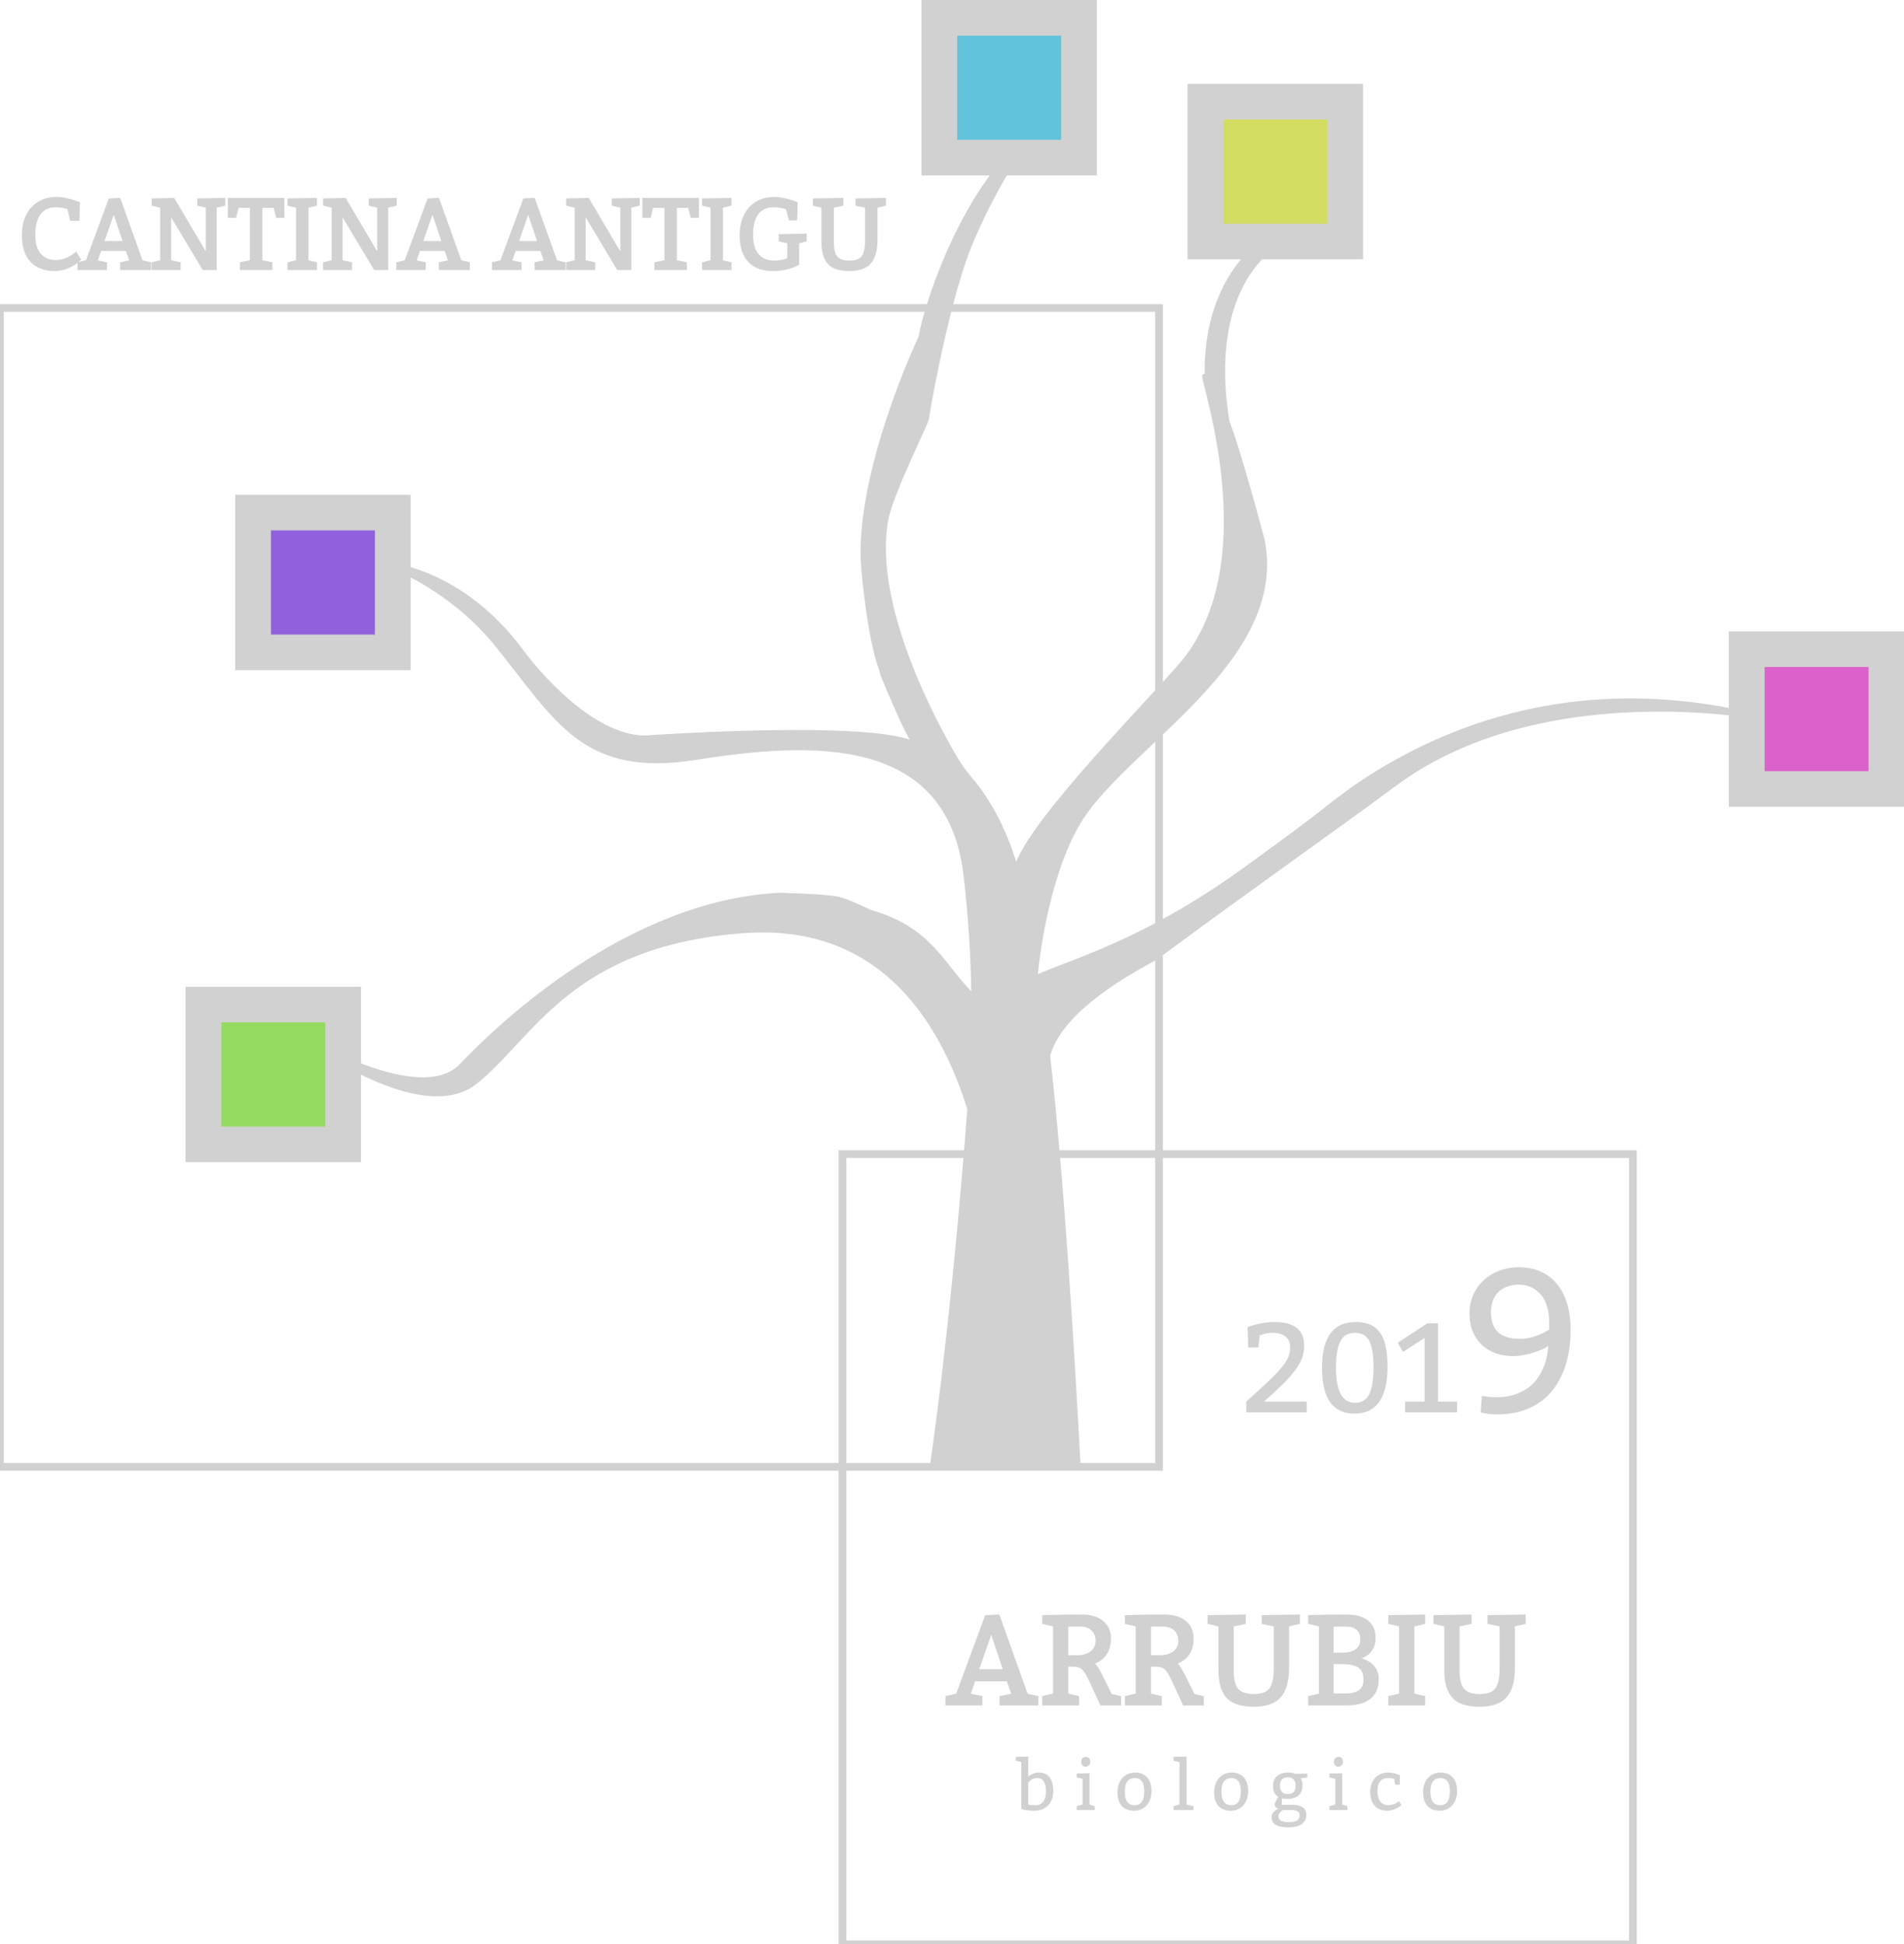 <?xml version="1.0" encoding="utf-8"?>
<svg viewBox="348.804 258.369 987.551 1008.604" width="987.551" height="1008.604" xmlns="http://www.w3.org/2000/svg">
  <rect x="1345.318" y="469.891" width="410" height="410" style="fill: none; stroke-width: 4px; stroke: rgb(209, 209, 209);" transform="matrix(1, -0, 0, 1, -559.544, 387.174)" id="quadropiccol0"/>
  <rect x="1972.673" y="689.011" width="601.191" height="601.191" style="fill: none; stroke-width: 4px; stroke: rgb(209, 209, 209);" transform="matrix(1, -0, 0, 1, -1623.917, -270.868)" id="quadrogrande"/>
  <g id="alberoprincipale" transform="matrix(1.791, 0, 0, 1.698, 426.558, 248.148)" style="">
    <g id="albero">
      <polygon style="fill:#D1C27B;" points="295.552,112.49 295.553,112.492 295.552,112.489 &#9;&#9;"/>
      <polygon style="fill:#D1C27B;" points="212,213.287 212.002,213.287 212,213.282 &#9;&#9;"/>
      <path style="stroke: rgb(209, 209, 209); fill: rgb(209, 209, 209);" d="M 458.235 224.148 L 458.468 223.038 C 437.183 218.71 395.712 214.117 351.574 244.567 C 348.594 246.623 345.39 249.182 342.946 251.092 C 338.301 255.061 331.964 260.175 316.933 271.627 C 287.571 293.998 266.909 299.456 256.583 304.456 C 256.584 304.44 256.586 304.424 256.587 304.408 C 257.318 295.335 260.733 271.447 269.413 256.692 C 282.99 233.611 329.152 207.814 322.364 171.156 C 322.153 170.019 314.691 141.125 312.164 134.97 C 310.886 126.887 310.06 115.917 312.181 105.308 C 316.254 84.942 328.474 79.512 328.474 79.512 L 325.758 76.796 C 307.612 89.212 305.593 110.347 305.989 121.8 C 300.797 111.875 325.215 173.99 299.508 207.815 C 292.731 216.733 254.096 257.457 250.872 271.065 C 249.593 266.541 248.123 262.404 246.476 258.669 L 246.492 258.679 C 246.492 258.679 246.48 258.661 246.471 258.647 C 243.922 252.873 240.96 248.013 237.677 243.949 C 236.082 241.974 234.624 239.907 233.393 237.687 C 222.52 218.075 209.569 187.317 213.28 165.05 C 214.638 156.904 225.168 134.985 225.102 133.963 C 226.725 123.018 231.989 95.204 237.564 80.871 C 241.792 69.999 247.76 58.964 250.853 53.824 L 249.214 52.909 C 227.667 76.301 216.762 128.574 225.829 111.322 C 245.174 61.567 203.726 136.803 206.442 178.892 C 206.496 179.724 208.184 200.758 211.51 210.014 C 211.736 210.721 211.867 211.415 212.099 212.097 C 212.102 212.109 212.015 212.121 212.011 212.122 C 215.011 219.725 218.527 228.418 221.123 232.936 C 207.596 226.761 149.449 230.866 145.776 231.051 C 130.716 233.237 114.006 213.898 107.851 205.105 C 96.642 189.09 84.018 182.524 75.545 179.829 L 74.958 181.59 C 80.704 184.588 91.617 191.603 100.384 203.068 C 118.034 226.149 125.502 243.121 158.087 237.69 C 190.672 232.259 231.403 229.544 236.155 273.669 C 237.446 285.655 238.24 297.44 238.376 310.161 C 229.647 301.272 226.36 289.733 208.587 284.49 C 208.587 284.49 199.969 280.097 200.004 280.865 C 200.01 281.006 202.483 279.886 182.318 279.268 C 138.624 281.67 101.574 318.743 90.195 331.386 C 83.727 338.572 70.795 335.479 60.051 330.984 L 59.009 332.662 C 70.458 338.952 85.262 344.305 94.267 336.801 C 110.559 323.224 121.421 294.71 171.657 290.637 C 206.583 287.806 227.067 310.588 237.223 344.802 C 235.628 367.042 232.172 410.833 226.536 452.833 L 268.963 452.833 C 267.199 417.833 264.127 364.654 260.201 328.558 C 263.529 315.815 279.804 305.316 291.259 298.833 C 317.564 278.229 342.802 259.624 360.38 245.832 C 392.596 220.556 436.744 221.693 458.235 224.148 Z"/>
    </g>
  </g>
  <g style="" transform="matrix(3.77, 0, -0, 3.368, -151.531, 30.853)" id="quadropink">
    <rect x="370.567" y="164.8" style="fill: rgb(209, 209, 209);" width="24.14" height="27.023"/>
    <rect x="375.485" y="170.287" style="fill: rgb(220, 97, 202);" width="14.305" height="16.048"/>
  </g>
  <g style="" transform="matrix(3.77, 0, -0, 3.368, -951.986, 215.215)" id="quadroverde">
    <rect x="370.567" y="164.8" style="fill: rgb(209, 209, 209);" width="24.14" height="27.023"/>
    <rect x="375.485" y="170.287" style="fill: rgb(148, 220, 97);" width="14.305" height="16.048"/>
  </g>
  <g style="" transform="matrix(3.77, 0, -0, 3.368, -432.274, -253.169)" id="quadroverde2">
    <rect x="370.567" y="164.8" style="fill: rgb(209, 209, 209);" width="24.14" height="27.023"/>
    <rect x="375.485" y="170.287" style="fill: rgb(210, 220, 97);" width="14.305" height="16.048"/>
  </g>
  <g style="" transform="matrix(3.77, 0, -0, 3.368, -926.244, -40.011)" id="quadromov">
    <rect x="370.567" y="164.8" style="fill: rgb(209, 209, 209);" width="24.14" height="27.023"/>
    <rect x="375.485" y="170.287" style="fill: rgb(144, 97, 220);" width="14.305" height="16.048"/>
  </g>
  <g style="" transform="matrix(3.77, 0, -0, 3.368, -570.316, -296.671)" id="quadrato">
    <rect x="370.567" y="164.8" style="fill: rgb(209, 209, 209);" width="24.14" height="27.023"/>
    <rect x="375.485" y="170.287" style="fill: rgb(97, 195, 220);" width="14.305" height="16.048"/>
  </g>
  <path d="M 1088.11 939.25 L 1056.76 939.25 L 1056.76 933.64 C 1061.207 929.68 1064.893 926.313 1067.82 923.54 C 1070.74 920.767 1073.07 918.347 1074.81 916.28 C 1076.55 914.213 1077.77 912.353 1078.47 910.7 C 1079.177 909.053 1079.53 907.35 1079.53 905.59 C 1079.53 903.217 1078.737 901.357 1077.15 900.01 C 1075.57 898.67 1073.393 898 1070.62 898 C 1068.467 898 1066.463 898.33 1064.61 898.99 L 1063.69 899.32 L 1063.03 905.59 L 1057.75 905.59 L 1057.42 895.03 C 1062.173 893.27 1066.927 892.39 1071.68 892.39 C 1073.967 892.39 1076.033 892.62 1077.88 893.08 C 1079.727 893.547 1081.333 894.273 1082.7 895.26 C 1084.06 896.253 1085.083 897.53 1085.77 899.09 C 1086.45 900.65 1086.79 902.51 1086.79 904.67 C 1086.79 906.87 1086.427 908.98 1085.7 911 C 1084.973 913.027 1083.787 915.15 1082.14 917.37 C 1080.487 919.59 1078.34 922.01 1075.7 924.63 C 1073.06 927.25 1069.827 930.253 1066 933.64 L 1088.11 933.64 L 1088.11 939.25 ZM 1113.518 892.39 C 1116.551 892.39 1119.114 892.863 1121.208 893.81 C 1123.294 894.757 1124.988 896.187 1126.288 898.1 C 1127.588 900.013 1128.534 902.423 1129.128 905.33 C 1129.721 908.23 1130.018 911.617 1130.018 915.49 C 1130.018 931.77 1124.298 939.91 1112.858 939.91 C 1101.638 939.91 1096.028 931.99 1096.028 916.15 C 1096.028 900.31 1101.858 892.39 1113.518 892.39 Z M 1103.288 916.15 C 1103.288 928.25 1106.588 934.3 1113.188 934.3 C 1116.621 934.3 1119.074 932.793 1120.548 929.78 C 1122.021 926.767 1122.758 922.137 1122.758 915.89 C 1122.758 909.73 1122.044 905.207 1120.618 902.32 C 1119.184 899.44 1116.684 898 1113.118 898 C 1109.598 898 1107.081 899.463 1105.568 902.39 C 1104.048 905.317 1103.288 909.903 1103.288 916.15 ZM 1156.215 933.64 L 1166.115 933.64 L 1166.115 939.25 L 1139.125 939.25 L 1139.125 933.64 L 1149.285 933.64 L 1149.285 900.64 L 1138.065 907.9 L 1135.295 903.15 L 1150.675 893.05 L 1156.215 893.05 L 1156.215 933.64 Z" transform="matrix(1, 0, 0, 1, -61.547, 51.803)" style="fill: rgb(209, 209, 209); white-space: pre;"/>
  <path d="M 1186.845 940.31 C 1183.591 940.31 1180.765 939.957 1178.365 939.25 L 1178.895 930.77 C 1180.028 930.91 1181.211 931.05 1182.445 931.19 C 1183.685 931.337 1185.011 931.41 1186.425 931.41 C 1190.165 931.41 1193.415 930.93 1196.175 929.97 C 1198.928 929.017 1201.295 927.783 1203.275 926.27 C 1205.255 924.75 1206.861 923.053 1208.095 921.18 C 1209.335 919.307 1210.325 917.433 1211.065 915.56 C 1211.805 913.687 1212.335 911.937 1212.655 910.31 C 1212.975 908.683 1213.168 907.34 1213.235 906.28 L 1213.345 904.8 C 1212.565 905.433 1211.468 906.053 1210.055 906.66 C 1208.641 907.26 1207.088 907.823 1205.395 908.35 C 1203.701 908.883 1201.971 909.307 1200.205 909.62 C 1198.438 909.94 1196.811 910.1 1195.325 910.1 C 1192.145 910.1 1189.158 909.623 1186.365 908.67 C 1183.578 907.717 1181.158 906.303 1179.105 904.43 C 1177.058 902.557 1175.451 900.243 1174.285 897.49 C 1173.118 894.73 1172.535 891.55 1172.535 887.95 C 1172.535 884.343 1173.205 881.073 1174.545 878.14 C 1175.891 875.207 1177.731 872.68 1180.065 870.56 C 1182.391 868.44 1185.095 866.817 1188.175 865.69 C 1191.248 864.557 1194.515 863.99 1197.975 863.99 C 1202.428 863.99 1206.331 864.767 1209.685 866.32 C 1213.045 867.873 1215.855 870.063 1218.115 872.89 C 1220.375 875.717 1222.088 879.127 1223.255 883.12 C 1224.421 887.113 1225.005 891.513 1225.005 896.32 C 1225.005 902.82 1224.191 908.773 1222.565 914.18 C 1220.938 919.587 1218.535 924.233 1215.355 928.12 C 1212.175 932.007 1208.201 935.01 1203.435 937.13 C 1198.661 939.25 1193.131 940.31 1186.845 940.31 Z M 1211.865 897.49 L 1213.875 896.32 L 1213.875 893.14 C 1213.875 886.353 1212.371 881.3 1209.365 877.98 C 1206.365 874.66 1202.638 873 1198.185 873 C 1193.731 873 1190.198 874.273 1187.585 876.82 C 1184.971 879.36 1183.665 882.857 1183.665 887.31 C 1183.665 896.497 1188.611 901.09 1198.505 901.09 C 1201.118 901.163 1203.661 900.773 1206.135 899.92 C 1208.608 899.073 1210.518 898.263 1211.865 897.49 Z" transform="matrix(1, 0, 0, 1, -61.547, 51.803)" style="fill: rgb(209, 209, 209); white-space: pre;"/>
  <path d="M 875.666 1169.81 L 882.146 1169.63 L 882.146 1180 C 883.899 1178.607 885.699 1177.91 887.546 1177.91 C 890.093 1177.91 891.989 1178.737 893.236 1180.39 C 894.483 1182.05 895.106 1184.403 895.106 1187.45 C 895.106 1188.937 894.889 1190.31 894.456 1191.57 C 894.023 1192.83 893.386 1193.917 892.546 1194.83 C 891.706 1195.743 890.676 1196.45 889.456 1196.95 C 888.229 1197.457 886.813 1197.71 885.206 1197.71 C 883.979 1197.683 882.883 1197.63 881.916 1197.55 C 880.943 1197.463 880.083 1197.3 879.336 1197.06 L 878.546 1196.81 L 878.546 1172.51 L 875.666 1171.79 L 875.666 1169.81 Z M 882.146 1183.13 L 882.146 1194.47 C 882.719 1194.71 883.966 1194.83 885.886 1194.83 C 886.846 1194.83 887.669 1194.65 888.356 1194.29 C 889.043 1193.93 889.606 1193.433 890.046 1192.8 C 890.493 1192.16 890.816 1191.403 891.016 1190.53 C 891.223 1189.65 891.326 1188.697 891.326 1187.67 C 891.326 1185.51 890.959 1183.823 890.226 1182.61 C 889.493 1181.397 888.359 1180.79 886.826 1180.79 C 885.626 1180.79 884.659 1181.023 883.926 1181.49 C 883.193 1181.957 882.599 1182.503 882.146 1183.13 ZM 911.943 1169.81 C 913.503 1169.81 914.283 1170.71 914.283 1172.51 C 914.283 1173.257 914.02 1173.833 913.493 1174.24 C 912.967 1174.647 912.403 1174.85 911.803 1174.85 C 911.15 1174.85 910.62 1174.627 910.213 1174.18 C 909.807 1173.74 909.603 1173.123 909.603 1172.33 C 909.603 1171.537 909.827 1170.92 910.273 1170.48 C 910.713 1170.033 911.27 1169.81 911.943 1169.81 Z M 907.263 1178.45 L 913.923 1178.27 L 913.923 1194.47 L 916.623 1195.37 L 916.623 1197.35 L 907.263 1197.35 L 907.263 1195.37 L 910.323 1194.47 L 910.323 1181.15 L 907.263 1180.43 L 907.263 1178.45 ZM 928.422 1188.1 C 928.422 1186.56 928.645 1185.16 929.092 1183.9 C 929.532 1182.64 930.162 1181.567 930.982 1180.68 C 931.795 1179.793 932.758 1179.11 933.872 1178.63 C 934.992 1178.15 936.222 1177.91 937.562 1177.91 C 940.255 1177.91 942.345 1178.763 943.832 1180.47 C 945.318 1182.17 946.062 1184.533 946.062 1187.56 C 946.062 1189.047 945.845 1190.407 945.412 1191.64 C 944.978 1192.88 944.372 1193.95 943.592 1194.85 C 942.812 1195.75 941.865 1196.45 940.752 1196.95 C 939.638 1197.457 938.395 1197.71 937.022 1197.71 C 934.288 1197.71 932.172 1196.893 930.672 1195.26 C 929.172 1193.627 928.422 1191.24 928.422 1188.1 Z M 937.422 1180.79 C 933.942 1180.79 932.202 1183.13 932.202 1187.81 C 932.202 1192.49 933.882 1194.83 937.242 1194.83 C 938.995 1194.83 940.272 1194.23 941.072 1193.03 C 941.878 1191.83 942.282 1190.03 942.282 1187.63 C 942.282 1183.07 940.662 1180.79 937.422 1180.79 ZM 957.499 1169.81 L 964.229 1169.63 L 964.229 1194.47 L 967.829 1195.37 L 967.829 1197.35 L 957.499 1197.35 L 957.499 1195.37 L 960.559 1194.47 L 960.559 1172.51 L 957.499 1171.79 L 957.499 1169.81 ZM 978.55 1188.1 C 978.55 1186.56 978.773 1185.16 979.22 1183.9 C 979.66 1182.64 980.29 1181.567 981.11 1180.68 C 981.923 1179.793 982.886 1179.11 984 1178.63 C 985.12 1178.15 986.35 1177.91 987.69 1177.91 C 990.383 1177.91 992.473 1178.763 993.96 1180.47 C 995.446 1182.17 996.19 1184.533 996.19 1187.56 C 996.19 1189.047 995.973 1190.407 995.54 1191.64 C 995.106 1192.88 994.5 1193.95 993.72 1194.85 C 992.94 1195.75 991.993 1196.45 990.88 1196.95 C 989.766 1197.457 988.523 1197.71 987.15 1197.71 C 984.416 1197.71 982.3 1196.893 980.8 1195.26 C 979.3 1193.627 978.55 1191.24 978.55 1188.1 Z M 987.55 1180.79 C 984.07 1180.79 982.33 1183.13 982.33 1187.81 C 982.33 1192.49 984.01 1194.83 987.37 1194.83 C 989.123 1194.83 990.4 1194.23 991.2 1193.03 C 992.006 1191.83 992.41 1190.03 992.41 1187.63 C 992.41 1183.07 990.79 1180.79 987.55 1180.79 ZM 1016.447 1191.59 C 1015.394 1191.59 1014.494 1191.483 1013.747 1191.27 L 1013.567 1194.65 L 1019.147 1194.65 C 1021.5 1194.65 1023.287 1195.093 1024.507 1195.98 C 1025.734 1196.867 1026.347 1198.21 1026.347 1200.01 C 1026.347 1201.957 1025.554 1203.5 1023.967 1204.64 C 1022.387 1205.78 1020.06 1206.35 1016.987 1206.35 C 1011.227 1206.35 1008.347 1204.61 1008.347 1201.13 C 1008.347 1199.617 1009.15 1198.333 1010.757 1197.28 C 1011.144 1197.04 1011.6 1196.823 1012.127 1196.63 C 1011.48 1196.537 1010.957 1196.31 1010.557 1195.95 C 1010.164 1195.59 1009.967 1195.18 1009.967 1194.72 C 1009.967 1193.927 1010.434 1192.777 1011.367 1191.27 L 1011.837 1190.51 C 1011.624 1190.437 1011.33 1190.22 1010.957 1189.86 C 1010.584 1189.5 1010.277 1189.14 1010.037 1188.78 C 1009.39 1187.773 1009.067 1186.49 1009.067 1184.93 C 1009.067 1182.65 1009.78 1180.91 1011.207 1179.71 C 1012.634 1178.51 1014.56 1177.91 1016.987 1177.91 C 1018.334 1177.91 1019.4 1178.077 1020.187 1178.41 L 1020.587 1178.59 L 1026.887 1178.45 L 1026.887 1180.43 L 1023.397 1180.93 C 1024.044 1181.797 1024.367 1183.01 1024.367 1184.57 C 1024.367 1186.923 1023.66 1188.68 1022.247 1189.84 C 1020.827 1191.007 1018.894 1191.59 1016.447 1191.59 Z M 1018.247 1197.35 L 1014.287 1197.35 C 1014.167 1197.397 1013.934 1197.547 1013.587 1197.8 C 1013.24 1198.053 1012.97 1198.287 1012.777 1198.5 C 1012.224 1199.127 1011.947 1199.823 1011.947 1200.59 C 1011.947 1201.763 1012.41 1202.567 1013.337 1203 C 1014.257 1203.433 1015.654 1203.65 1017.527 1203.65 C 1021.127 1203.65 1022.927 1202.51 1022.927 1200.23 C 1022.927 1199.123 1022.537 1198.367 1021.757 1197.96 C 1020.977 1197.553 1019.807 1197.35 1018.247 1197.35 Z M 1016.807 1180.43 C 1014.047 1180.43 1012.667 1181.87 1012.667 1184.75 C 1012.667 1186.07 1013.004 1187.12 1013.677 1187.9 C 1014.35 1188.68 1015.32 1189.07 1016.587 1189.07 C 1018.054 1189.07 1019.117 1188.727 1019.777 1188.04 C 1020.437 1187.36 1020.767 1186.263 1020.767 1184.75 C 1020.767 1181.87 1019.447 1180.43 1016.807 1180.43 ZM 1043.004 1169.81 C 1044.564 1169.81 1045.344 1170.71 1045.344 1172.51 C 1045.344 1173.257 1045.081 1173.833 1044.554 1174.24 C 1044.028 1174.647 1043.464 1174.85 1042.864 1174.85 C 1042.211 1174.85 1041.681 1174.627 1041.274 1174.18 C 1040.868 1173.74 1040.664 1173.123 1040.664 1172.33 C 1040.664 1171.537 1040.888 1170.92 1041.334 1170.48 C 1041.774 1170.033 1042.331 1169.81 1043.004 1169.81 Z M 1038.324 1178.45 L 1044.984 1178.27 L 1044.984 1194.47 L 1047.684 1195.37 L 1047.684 1197.35 L 1038.324 1197.35 L 1038.324 1195.37 L 1041.384 1194.47 L 1041.384 1181.15 L 1038.324 1180.43 L 1038.324 1178.45 ZM 1074.963 1179.35 L 1074.783 1184.21 L 1072.443 1184.21 L 1071.903 1181.15 C 1070.969 1180.91 1069.889 1180.79 1068.663 1180.79 C 1066.936 1180.79 1065.603 1181.343 1064.663 1182.45 C 1063.729 1183.55 1063.263 1185.263 1063.263 1187.59 C 1063.263 1189.923 1063.756 1191.713 1064.743 1192.96 C 1065.723 1194.207 1067.089 1194.83 1068.843 1194.83 C 1069.349 1194.83 1069.846 1194.783 1070.333 1194.69 C 1070.826 1194.59 1071.296 1194.463 1071.743 1194.31 C 1072.183 1194.15 1072.583 1193.977 1072.943 1193.79 C 1073.303 1193.597 1073.593 1193.403 1073.813 1193.21 L 1074.423 1192.67 L 1075.683 1194.83 L 1075.283 1195.15 C 1074.996 1195.39 1074.603 1195.66 1074.103 1195.96 C 1073.596 1196.26 1073.036 1196.537 1072.423 1196.79 C 1071.809 1197.043 1071.163 1197.26 1070.483 1197.44 C 1069.796 1197.62 1069.129 1197.71 1068.483 1197.71 C 1065.556 1197.71 1063.323 1196.84 1061.783 1195.1 C 1060.249 1193.36 1059.483 1190.977 1059.483 1187.95 C 1059.483 1186.463 1059.706 1185.103 1060.153 1183.87 C 1060.593 1182.63 1061.223 1181.573 1062.043 1180.7 C 1062.856 1179.827 1063.839 1179.143 1064.993 1178.65 C 1066.146 1178.157 1067.429 1177.91 1068.843 1177.91 C 1069.323 1177.91 1069.816 1177.947 1070.323 1178.02 C 1070.823 1178.093 1071.313 1178.177 1071.793 1178.27 C 1072.273 1178.363 1072.716 1178.477 1073.123 1178.61 C 1073.536 1178.743 1073.886 1178.87 1074.173 1178.99 L 1074.963 1179.35 ZM 1086.94 1188.1 C 1086.94 1186.56 1087.164 1185.16 1087.61 1183.9 C 1088.05 1182.64 1088.68 1181.567 1089.5 1180.68 C 1090.314 1179.793 1091.277 1179.11 1092.39 1178.63 C 1093.51 1178.15 1094.74 1177.91 1096.08 1177.91 C 1098.774 1177.91 1100.864 1178.763 1102.35 1180.47 C 1103.837 1182.17 1104.58 1184.533 1104.58 1187.56 C 1104.58 1189.047 1104.364 1190.407 1103.93 1191.64 C 1103.497 1192.88 1102.89 1193.95 1102.11 1194.85 C 1101.33 1195.75 1100.384 1196.45 1099.27 1196.95 C 1098.157 1197.457 1096.914 1197.71 1095.54 1197.71 C 1092.807 1197.71 1090.69 1196.893 1089.19 1195.26 C 1087.69 1193.627 1086.94 1191.24 1086.94 1188.1 Z M 1095.94 1180.79 C 1092.46 1180.79 1090.72 1183.13 1090.72 1187.81 C 1090.72 1192.49 1092.4 1194.83 1095.76 1194.83 C 1097.514 1194.83 1098.79 1194.23 1099.59 1193.03 C 1100.397 1191.83 1100.8 1190.03 1100.8 1187.63 C 1100.8 1183.07 1099.18 1180.79 1095.94 1180.79 Z" transform="matrix(1, 0, 0, 1, 0, 0)" style="fill: rgb(209, 209, 209); white-space: pre;"/>
  <path d="M 389.49 372.416 L 385.59 372.416 L 384.19 366.486 C 382.317 365.793 380.097 365.446 377.53 365.446 C 373.997 365.446 371.293 366.729 369.42 369.296 C 367.547 371.863 366.61 375.449 366.61 380.056 C 366.61 384.703 367.623 388.153 369.65 390.406 C 371.677 392.659 374.39 393.786 377.79 393.786 C 378.55 393.786 379.373 393.699 380.26 393.526 C 381.147 393.353 382.003 393.103 382.83 392.776 C 383.663 392.443 384.427 392.096 385.12 391.736 C 385.813 391.369 386.387 391.013 386.84 390.666 L 388.19 389.626 L 390.27 393.006 C 389.51 393.766 388.633 394.476 387.64 395.136 C 386.653 395.796 385.597 396.376 384.47 396.876 C 383.343 397.383 382.173 397.773 380.96 398.046 C 379.747 398.326 378.517 398.466 377.27 398.466 C 371.963 398.466 367.863 396.933 364.97 393.866 C 362.077 390.799 360.63 386.319 360.63 380.426 C 360.63 377.479 361.037 374.809 361.85 372.416 C 362.663 370.023 363.833 367.986 365.36 366.306 C 366.887 364.626 368.717 363.326 370.85 362.406 C 372.983 361.486 375.383 361.026 378.05 361.026 C 378.85 361.026 379.727 361.086 380.68 361.206 C 381.633 361.326 382.567 361.493 383.48 361.706 C 384.4 361.913 385.267 362.129 386.08 362.356 C 386.9 362.576 387.57 362.793 388.09 363.006 L 389.75 363.626 L 389.49 372.416 ZM 403.787 397.946 L 389.487 397.946 L 389.487 394.826 L 393.747 393.836 L 405.607 361.806 L 410.807 361.546 L 422.347 393.836 L 426.667 394.826 L 426.667 397.946 L 411.587 397.946 L 411.587 394.826 L 416.427 393.836 L 414.447 388.066 L 400.927 388.066 L 398.897 393.836 L 403.787 394.826 L 403.787 397.946 Z M 413.047 383.906 L 407.787 368.256 L 402.327 383.906 L 413.047 383.906 ZM 460.724 397.946 L 454.224 397.946 L 437.064 369.296 L 437.064 393.786 L 442.004 394.826 L 442.004 397.946 L 427.964 397.946 L 427.964 394.826 L 432.384 393.786 L 432.384 365.706 L 427.964 364.666 L 427.964 361.806 L 438.884 361.546 L 456.044 390.616 L 456.044 365.706 L 451.624 364.666 L 451.624 361.806 L 465.144 361.546 L 465.144 364.666 L 460.724 365.706 L 460.724 397.946 ZM 484.381 393.786 L 489.581 394.826 L 489.581 397.946 L 473.721 397.946 L 473.721 394.826 L 478.921 393.786 L 478.921 365.706 L 472.161 365.706 L 470.861 370.906 L 467.481 370.906 L 467.481 361.546 L 495.821 361.546 L 495.821 370.906 L 492.441 370.906 L 491.141 365.706 L 484.381 365.706 L 484.381 393.786 ZM 508.298 393.786 L 512.718 394.826 L 512.718 397.946 L 498.418 397.946 L 498.418 394.826 L 502.838 393.786 L 502.838 365.706 L 498.418 364.666 L 498.418 361.806 L 512.718 361.546 L 512.718 364.666 L 508.298 365.706 L 508.298 393.786 ZM 549.637 397.946 L 543.137 397.946 L 525.977 369.296 L 525.977 393.786 L 530.917 394.826 L 530.917 397.946 L 516.877 397.946 L 516.877 394.826 L 521.297 393.786 L 521.297 365.706 L 516.877 364.666 L 516.877 361.806 L 527.797 361.546 L 544.957 390.616 L 544.957 365.706 L 540.537 364.666 L 540.537 361.806 L 554.057 361.546 L 554.057 364.666 L 549.637 365.706 L 549.637 397.946 ZM 569.133 397.946 L 554.833 397.946 L 554.833 394.826 L 559.093 393.836 L 570.953 361.806 L 576.153 361.546 L 587.693 393.836 L 592.013 394.826 L 592.013 397.946 L 576.933 397.946 L 576.933 394.826 L 581.773 393.836 L 579.793 388.066 L 566.273 388.066 L 564.243 393.836 L 569.133 394.826 L 569.133 397.946 Z M 578.393 383.906 L 573.133 368.256 L 567.673 383.906 L 578.393 383.906 ZM 618.789 397.946 L 604.489 397.946 L 604.489 394.826 L 608.749 393.836 L 620.609 361.806 L 625.809 361.546 L 637.349 393.836 L 641.669 394.826 L 641.669 397.946 L 626.589 397.946 L 626.589 394.826 L 631.429 393.836 L 629.449 388.066 L 615.929 388.066 L 613.899 393.836 L 618.789 394.826 L 618.789 397.946 Z M 628.049 383.906 L 622.789 368.256 L 617.329 383.906 L 628.049 383.906 ZM 675.726 397.946 L 669.226 397.946 L 652.066 369.296 L 652.066 393.786 L 657.006 394.826 L 657.006 397.946 L 642.966 397.946 L 642.966 394.826 L 647.386 393.786 L 647.386 365.706 L 642.966 364.666 L 642.966 361.806 L 653.886 361.546 L 671.046 390.616 L 671.046 365.706 L 666.626 364.666 L 666.626 361.806 L 680.146 361.546 L 680.146 364.666 L 675.726 365.706 L 675.726 397.946 ZM 699.382 393.786 L 704.582 394.826 L 704.582 397.946 L 688.722 397.946 L 688.722 394.826 L 693.922 393.786 L 693.922 365.706 L 687.162 365.706 L 685.862 370.906 L 682.482 370.906 L 682.482 361.546 L 710.822 361.546 L 710.822 370.906 L 707.442 370.906 L 706.142 365.706 L 699.382 365.706 L 699.382 393.786 ZM 723.3 393.786 L 727.72 394.826 L 727.72 397.946 L 713.42 397.946 L 713.42 394.826 L 717.84 393.786 L 717.84 365.706 L 713.42 364.666 L 713.42 361.806 L 727.72 361.546 L 727.72 364.666 L 723.3 365.706 L 723.3 393.786 ZM 766.718 383.176 L 762.818 384.216 L 762.818 395.346 C 762.785 395.346 762.471 395.509 761.878 395.836 C 761.291 396.169 760.435 396.536 759.308 396.936 C 758.181 397.329 756.795 397.683 755.148 397.996 C 753.501 398.309 751.638 398.466 749.558 398.466 C 744.251 398.466 740.151 396.933 737.258 393.866 C 734.365 390.799 732.918 386.319 732.918 380.426 C 732.918 377.479 733.325 374.809 734.138 372.416 C 734.951 370.023 736.121 367.986 737.648 366.306 C 739.175 364.626 741.005 363.326 743.138 362.406 C 745.271 361.486 747.671 361.026 750.338 361.026 C 751.138 361.026 752.015 361.086 752.968 361.206 C 753.921 361.326 754.855 361.493 755.768 361.706 C 756.688 361.913 757.555 362.129 758.368 362.356 C 759.188 362.576 759.858 362.793 760.378 363.006 L 762.038 363.626 L 761.778 372.206 L 758.398 372.206 L 756.838 366.486 C 754.691 365.793 752.351 365.446 749.818 365.446 C 746.285 365.446 743.581 366.713 741.708 369.246 C 739.835 371.773 738.898 375.393 738.898 380.106 C 738.898 384.786 739.921 388.279 741.968 390.586 C 744.015 392.893 746.805 394.046 750.338 394.046 C 752.451 394.046 754.548 393.716 756.628 393.056 L 757.618 392.746 L 757.618 384.216 L 753.198 383.176 L 753.198 380.316 L 766.718 380.056 L 766.718 383.176 ZM 807.847 364.666 L 803.427 365.706 L 803.427 383.126 C 803.427 388.219 802.353 392.049 800.207 394.616 C 798.053 397.183 794.43 398.466 789.337 398.466 C 784.237 398.466 780.63 397.279 778.517 394.906 C 776.403 392.533 775.347 388.866 775.347 383.906 L 775.347 365.706 L 770.927 364.666 L 770.927 361.806 L 785.747 361.546 L 785.747 364.666 L 780.807 365.706 L 780.807 383.906 C 780.807 387.719 781.467 390.363 782.787 391.836 C 784.1 393.309 786.333 394.046 789.487 394.046 C 792.647 394.046 794.85 393.239 796.097 391.626 C 797.343 390.013 797.967 387.179 797.967 383.126 L 797.967 365.706 L 793.027 364.666 L 793.027 361.806 L 807.847 361.546 L 807.847 364.666 Z" transform="matrix(1, 0, 0, 1, 0, 0)" style="fill: rgb(209, 209, 209); stroke: rgb(209, 209, 209); white-space: pre;"/>
  <path d="M 857.853 1142.62 L 839.703 1142.62 L 839.703 1138.66 L 845.113 1137.41 L 860.163 1096.75 L 866.763 1096.42 L 881.413 1137.41 L 886.893 1138.66 L 886.893 1142.62 L 867.753 1142.62 L 867.753 1138.66 L 873.893 1137.41 L 871.383 1130.08 L 854.223 1130.08 L 851.653 1137.41 L 857.853 1138.66 L 857.853 1142.62 Z M 869.603 1124.8 L 862.933 1104.93 L 856.003 1124.8 L 869.603 1124.8 ZM 908.01 1142.62 L 889.86 1142.62 L 889.86 1138.66 L 895.47 1137.34 L 895.47 1101.7 L 889.86 1100.38 L 889.86 1096.75 L 902.4 1096.42 L 909.66 1096.42 C 914.327 1096.42 917.967 1097.477 920.58 1099.59 C 923.2 1101.703 924.51 1104.607 924.51 1108.3 C 924.51 1114.767 921.65 1119.057 915.93 1121.17 C 916.983 1122.097 918.303 1124.077 919.89 1127.11 L 925.1 1137.6 L 929.79 1138.66 L 929.79 1142.62 L 919.89 1142.62 L 914.28 1130.41 C 912.74 1127.11 911.41 1124.967 910.29 1123.98 C 909.163 1122.987 907.523 1122.49 905.37 1122.49 L 902.4 1122.49 L 902.4 1137.34 L 908.01 1138.66 L 908.01 1142.62 Z M 909.33 1101.7 L 902.4 1101.7 L 902.4 1117.54 L 907.35 1117.54 C 910.563 1117.54 913.07 1116.813 914.87 1115.36 C 916.677 1113.907 917.58 1111.993 917.58 1109.62 C 917.58 1107.2 916.81 1105.277 915.27 1103.85 C 913.73 1102.417 911.75 1101.7 909.33 1101.7 ZM 950.907 1142.62 L 932.757 1142.62 L 932.757 1138.66 L 938.367 1137.34 L 938.367 1101.7 L 932.757 1100.38 L 932.757 1096.75 L 945.297 1096.42 L 952.557 1096.42 C 957.224 1096.42 960.864 1097.477 963.477 1099.59 C 966.097 1101.703 967.407 1104.607 967.407 1108.3 C 967.407 1114.767 964.547 1119.057 958.827 1121.17 C 959.88 1122.097 961.2 1124.077 962.787 1127.11 L 967.997 1137.6 L 972.687 1138.66 L 972.687 1142.62 L 962.787 1142.62 L 957.177 1130.41 C 955.637 1127.11 954.307 1124.967 953.187 1123.98 C 952.06 1122.987 950.42 1122.49 948.267 1122.49 L 945.297 1122.49 L 945.297 1137.34 L 950.907 1138.66 L 950.907 1142.62 Z M 952.227 1101.7 L 945.297 1101.7 L 945.297 1117.54 L 950.247 1117.54 C 953.46 1117.54 955.967 1116.813 957.767 1115.36 C 959.574 1113.907 960.477 1111.993 960.477 1109.62 C 960.477 1107.2 959.707 1105.277 958.167 1103.85 C 956.627 1102.417 954.647 1101.7 952.227 1101.7 ZM 1022.514 1100.38 L 1016.904 1101.7 L 1016.904 1123.81 C 1016.904 1130.277 1015.541 1135.14 1012.814 1138.4 C 1010.088 1141.653 1005.488 1143.28 999.014 1143.28 C 992.548 1143.28 987.974 1141.773 985.294 1138.76 C 982.608 1135.747 981.264 1131.093 981.264 1124.8 L 981.264 1101.7 L 975.654 1100.38 L 975.654 1096.75 L 994.464 1096.42 L 994.464 1100.38 L 988.194 1101.7 L 988.194 1124.8 C 988.194 1129.64 989.031 1132.993 990.704 1134.86 C 992.378 1136.733 995.214 1137.67 999.214 1137.67 C 1003.221 1137.67 1006.014 1136.647 1007.594 1134.6 C 1009.181 1132.553 1009.974 1128.957 1009.974 1123.81 L 1009.974 1101.7 L 1003.704 1100.38 L 1003.704 1096.75 L 1022.514 1096.42 L 1022.514 1100.38 ZM 1046.601 1142.62 L 1027.791 1142.62 L 1027.791 1138.66 L 1033.401 1137.34 L 1033.401 1101.7 L 1027.791 1100.38 L 1027.791 1096.75 L 1040.001 1096.42 L 1047.591 1096.42 C 1051.904 1096.42 1055.347 1097.387 1057.921 1099.32 C 1060.494 1101.26 1061.781 1104.143 1061.781 1107.97 C 1061.781 1113.643 1058.921 1117.207 1053.201 1118.66 C 1056.634 1119.453 1059.197 1120.773 1060.891 1122.62 C 1062.584 1124.467 1063.431 1126.733 1063.431 1129.42 C 1063.431 1138.22 1057.821 1142.62 1046.601 1142.62 Z M 1044.951 1121.17 L 1040.001 1121.17 L 1040.001 1137.34 L 1046.931 1137.34 C 1053.311 1137.34 1056.501 1134.81 1056.501 1129.75 C 1056.501 1126.583 1055.544 1124.36 1053.631 1123.08 C 1051.717 1121.807 1048.824 1121.17 1044.951 1121.17 Z M 1047.261 1101.7 L 1040.001 1101.7 L 1040.001 1116.22 L 1044.951 1116.22 C 1048.031 1116.22 1050.451 1115.593 1052.211 1114.34 C 1053.971 1113.087 1054.851 1111.27 1054.851 1108.89 C 1054.851 1106.47 1054.147 1104.667 1052.741 1103.48 C 1051.334 1102.293 1049.507 1101.7 1047.261 1101.7 ZM 1081.908 1137.34 L 1087.518 1138.66 L 1087.518 1142.62 L 1069.368 1142.62 L 1069.368 1138.66 L 1074.978 1137.34 L 1074.978 1101.7 L 1069.368 1100.38 L 1069.368 1096.75 L 1087.518 1096.42 L 1087.518 1100.38 L 1081.908 1101.7 L 1081.908 1137.34 ZM 1139.656 1100.38 L 1134.046 1101.7 L 1134.046 1123.81 C 1134.046 1130.277 1132.683 1135.14 1129.956 1138.4 C 1127.23 1141.653 1122.63 1143.28 1116.156 1143.28 C 1109.69 1143.28 1105.116 1141.773 1102.436 1138.76 C 1099.75 1135.747 1098.406 1131.093 1098.406 1124.8 L 1098.406 1101.7 L 1092.796 1100.38 L 1092.796 1096.75 L 1111.606 1096.42 L 1111.606 1100.38 L 1105.336 1101.7 L 1105.336 1124.8 C 1105.336 1129.64 1106.173 1132.993 1107.846 1134.86 C 1109.52 1136.733 1112.356 1137.67 1116.356 1137.67 C 1120.363 1137.67 1123.156 1136.647 1124.736 1134.6 C 1126.323 1132.553 1127.116 1128.957 1127.116 1123.81 L 1127.116 1101.7 L 1120.846 1100.38 L 1120.846 1096.75 L 1139.656 1096.42 L 1139.656 1100.38 Z" transform="matrix(1, 0, 0, 1, 0, 0)" style="fill: rgb(209, 209, 209); stroke: rgb(209, 209, 209); white-space: pre;"/>
</svg>